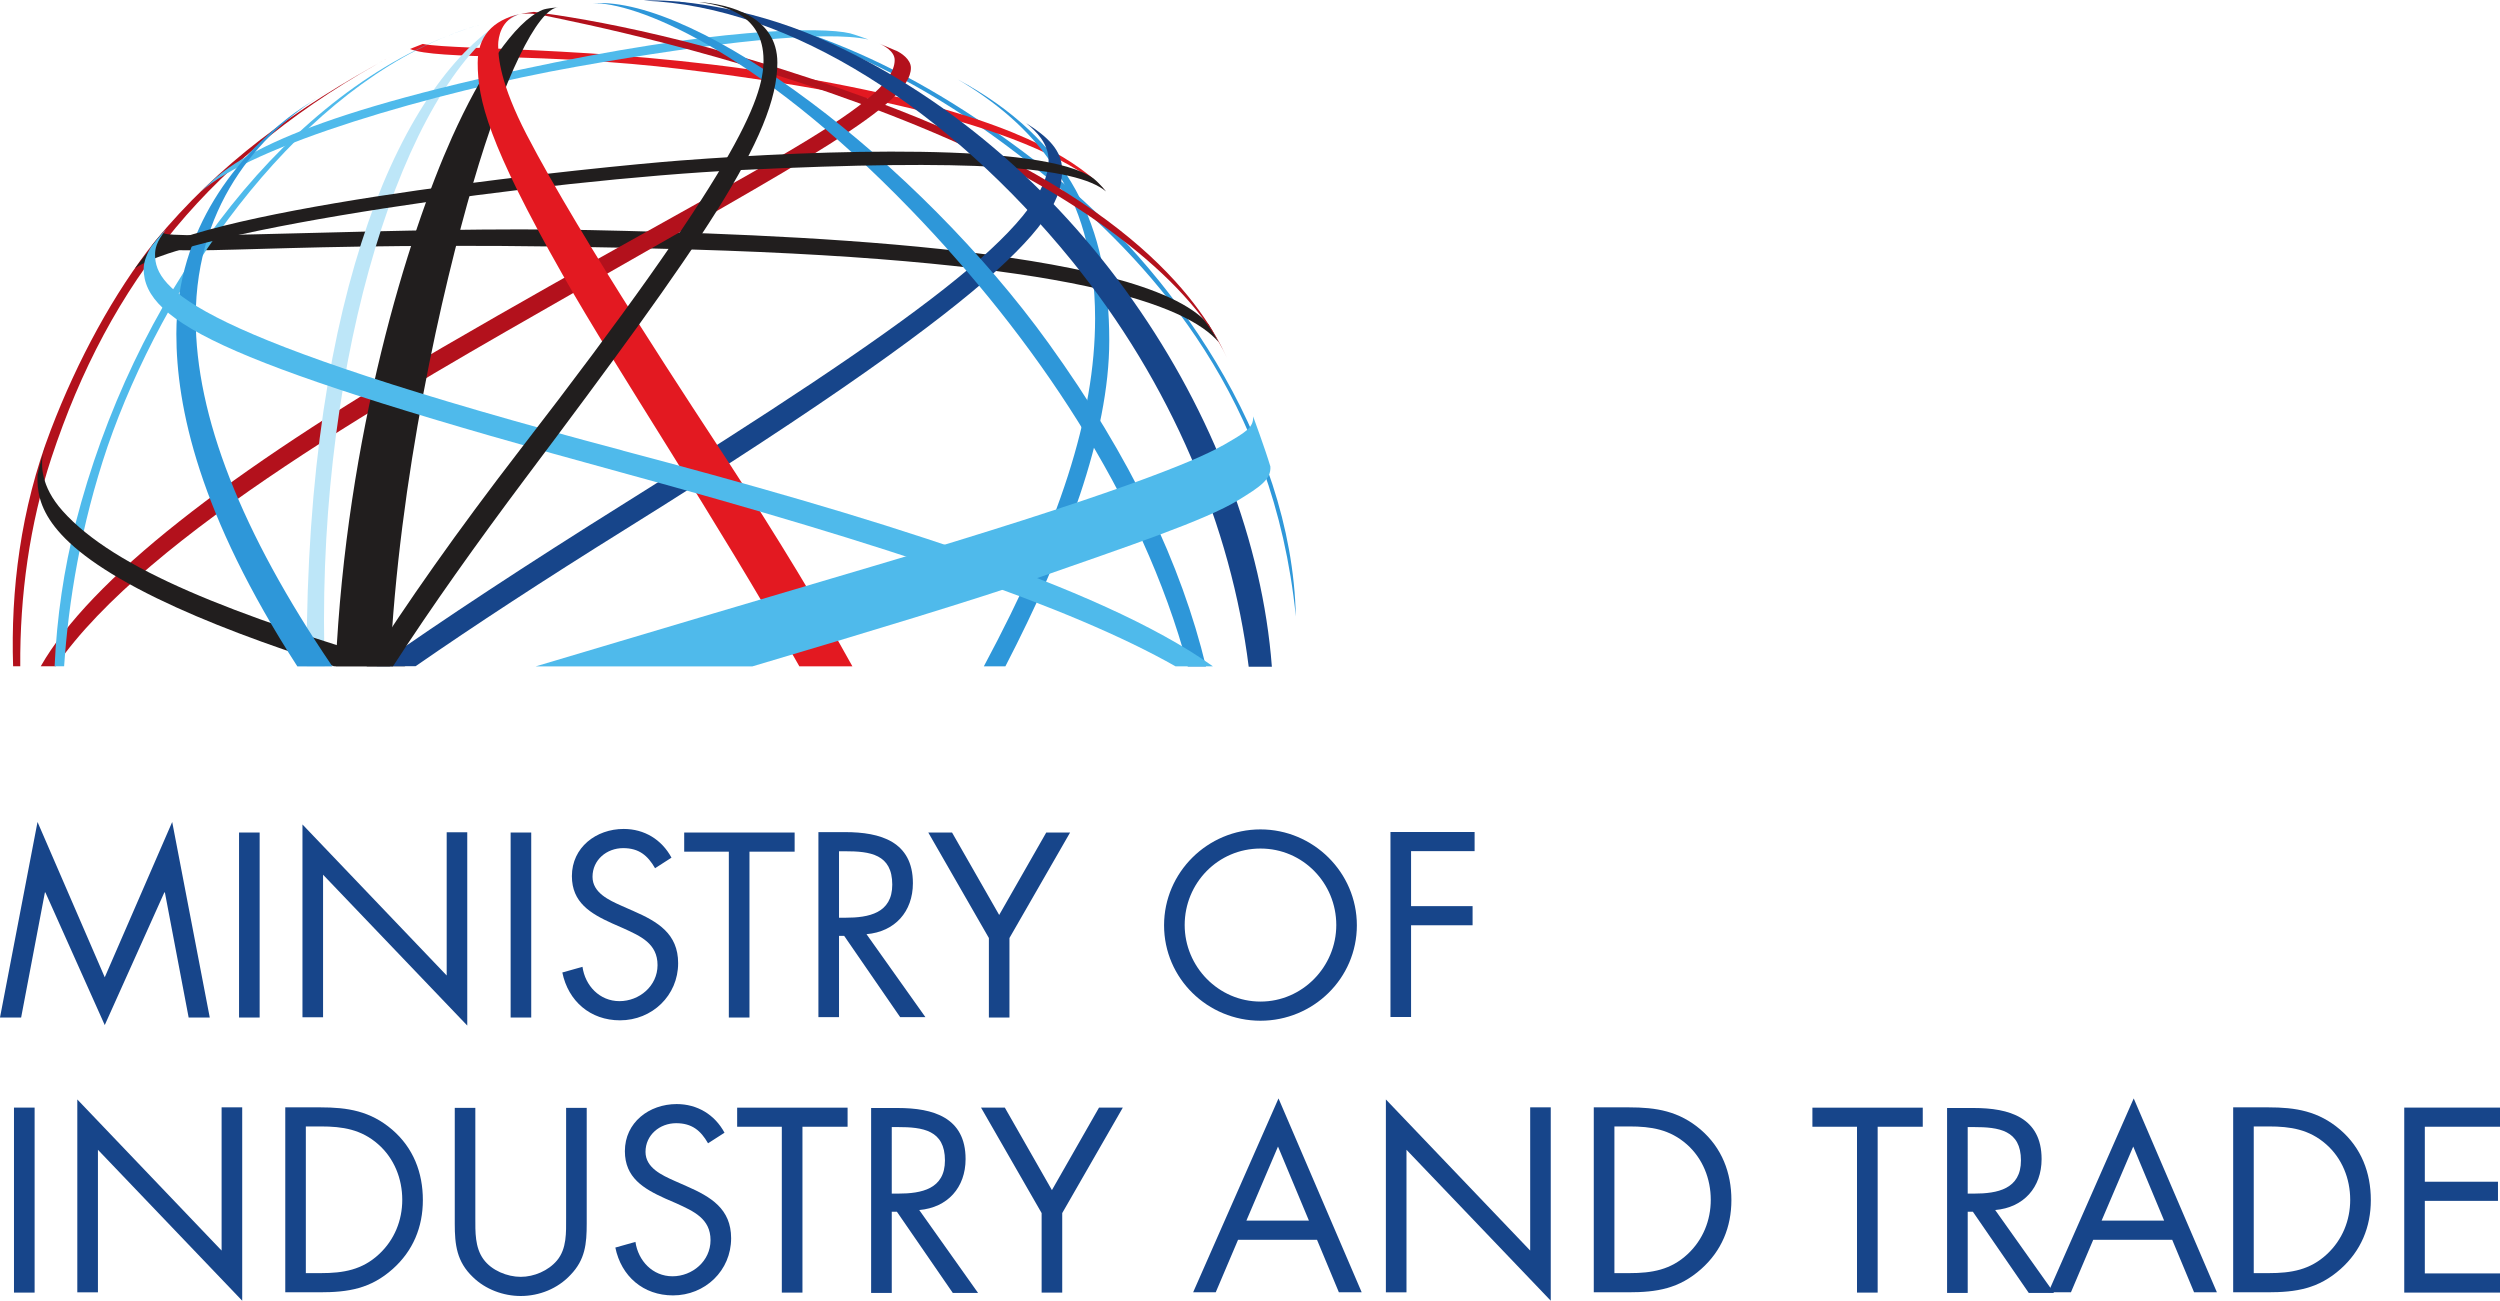 <svg width="308.1pt" height="160.3pt" version="1.2" viewBox="0 0 308.1 160.3" xmlns="http://www.w3.org/2000/svg" xmlns:xlink="http://www.w3.org/1999/xlink">
 <defs>
  <symbol id="a" overflow="visible"></symbol>
  <clipPath id="c">
   <path d="m161 339h77v83h-77z"/>
  </clipPath>
  <clipPath id="b">
   <path d="m167 339h79v83h-79z"/>
  </clipPath>
 </defs>
 <g>
  <path d="m159.7 75.99c-0.484-22.17-15.66-43.16-30.17-54.65-16.95-13.43-30.67-18.81-46.5-21.23 14.8 2.984 29.23 7.508 47.58 23.07 11.54 9.797 26.36 25.86 29.09 52.8" fill="#2e97d9"/>
  <path d="m19.07 29.77c-4.992 6.281-9.52 14.6-12.81 23.22-3.742 9.777-4.949 19.81-4.645 29.12h0.883c-0.062-8.715 1.156-17.54 3.844-25.7 7.125-21.56 19.7-37.53 42.07-49.58-12.28 6.645-21.41 13.37-29.34 22.93" fill="#b3111c"/>
  <path d="m134.5 21.82c-3.496-2.832-10.95-7.793-34.02-11.96-23.42-4.234-44.04-3.605-48.39-4.445l-1.57 0.621c3.391 1.383 16.61 0.434 33.48 2.48 16.86 2.047 42.42 6.211 52.19 14.93l-1.703-1.633" fill="#e31921"/>
  <path d="m150.2 42.18c-3.949-4.621-18.11-10.04-64.97-11.43-47.57-1.414-62.38 1.066-66.61-0.348 0 0 1.082-1.379 1.453-1.75 8e-3 1.066 29.95-0.785 52.63-0.297 22.1 0.477 68 1.898 76.24 11.63 0.578 0.926 1.258 2.191 1.258 2.191" fill="#211e1e"/>
  <path d="m108.4 5.367c-0.133-0.055-0.231-0.094-0.231-0.094s0.09 0.039 0.231 0.094" fill="#b3111c"/>
  <path d="m110.4 6.234c-0.477-0.207-1.566-0.672-2.035-0.863 0.535 0.234 1.895 0.934 1.895 2.023 0 5.734-18.54 13.82-55.72 35.42-26.62 15.48-43.42 28.64-49.52 39.3h1.84c11.23-16.35 42.98-34.09 63.71-45.96 28.89-16.55 41.69-23.25 41.69-27.79 0-1.07-1.246-1.871-1.852-2.137" fill="#b3111c"/>
  <path d="m37.8 81.14c0 0.324 0.012 0.648 0.012 0.973h2.215c-0.062-1.887-0.098-3.773-0.098-5.66 0-36 10.92-67.96 23.96-74.67 0 0-0.676 0.027-1.348 0.426-12.73 7.484-24.75 33.32-24.75 78.93" fill="#bde6f8"/>
 </g>
 <g fill="#4fbaeb">
  <path d="m9.32 64.49c-1.438 5.625-2.32 11.57-2.59 17.62h1.172c0.539-7.926 2.035-17.3 5.363-27.11 6.832-19.76 22.37-42.64 41.82-50.55-20.96 8.367-38.71 32.5-45.77 60.04"/>
  <path d="m55.09 4.457c1.332-0.531 2.672-1.008 4.027-1.406-1.359 0.391-2.699 0.863-4.027 1.406"/>
  <path d="m107 4.867c-5.238-1.148-18.66 0.281-35.97 3.355-17.45 3.098-40.26 9.781-46.25 15.41 3.457-3.688 10.23-8.762 39.31-15.04 23.91-5.156 37.13-5.332 40.69-4.48 1.016 0.293 2.23 0.75 2.23 0.75"/>
 </g>
 <g>
  <path d="m118 9.766c9.234 5.449 16.96 13.71 16.96 29.46 0 12.07-4.406 25.5-13.71 42.89h2.656c7.422-14.35 12.8-28.59 12.8-40.13 0-14.02-4.758-24.7-18.71-32.22" fill="#2e97d9"/>
  <path d="m5.312 55.91c0.164-0.527 0.285-0.902 0.285-0.902s-0.16 0.328-0.285 0.902" fill="#211e1e"/>
  <path d="m7.711 62.96c-2.727-3.055-2.676-5.715-2.398-7.047-0.223 0.754-0.531 1.82-0.691 2.652-0.117 3.523 0.969 8.461 14.7 15.16 6.117 2.984 13.61 5.75 21.84 8.387h8.809c-21.28-6.344-35.82-11.94-42.26-19.15" fill="#211e1e"/>
  <path d="m40.32 11.32s-2.793 1.629-4.816 3.195c-5.883 4.551-13.77 13.45-13.77 26.63 0 9.027 2.762 22.14 14.91 40.98h4.316c-11.27-16.59-16.84-30.89-16.84-42.91 0-14.7 8.742-23.53 16.2-27.9" fill="#2e97d9"/>
  <path d="m126.5 15.21c1.16 0.938 2.727 2.438 2.727 4.555 0 7.98-16.93 20.17-52.16 42.2-12.27 7.676-22.36 14.32-30.64 20.14h4.785c7.242-5.012 15.78-10.6 25.86-16.88 50.22-31.29 53.82-38.97 53.82-44.28 0-2.414-1.777-4.078-4.383-5.742" fill="#17458a"/>
  <path d="m64.12 1.734c1.473-0.172 2.238 0.023 5.027 0.609 7.461 1.555 28.09 6.16 47.86 14.84 14.89 6.539 29.39 16.62 34.2 26.9-2.738-5.91-11.12-19.83-43.89-31.82-20.48-7.5-34.68-9.906-41.52-10.8 0 0-1.305 0.16-1.668 0.281" fill="#b3111c"/>
 </g>
 <g transform="translate(-88.7 -339)" clip-path="url(#c)">
  <path d="m161.8 339.4c4.859-0.144 19.63 5.215 39.21 25.51 14.98 15.52 28.41 35.1 34.07 56.23h2.242c-3.035-12.57-9.234-25.74-19.4-39.84-16.21-22.5-43.27-42.79-56.12-41.9" fill="#2e97d9"/>
 </g>
 <g>
  <path d="m55.71 16.91c-5.473 12.2-13.03 36.72-14.34 65.2h6.68c1.129-23.25 6.43-46.39 10.27-59.57 3.766-12.91 7.918-21.44 10.46-21.64-0.418 0.043-1.363 0.113-1.918 0.316-3.48 1.484-7.602 7.801-11.15 15.69" fill="#211e1e"/>
  <path d="m136.3 23.59c-3.727-3.117-16.56-4.008-44.98-2.637-24.34 1.172-68.18 7.414-74.68 12.12 0 0 1.066-1.418 1.637-2.082 11.03-5.902 55.61-10.45 65.59-11.21 17.27-1.316 44.74-2.277 50.9 2.219 0.828 0.68 1.535 1.586 1.535 1.586" fill="#211e1e"/>
  <path d="m64.92 16.63c-3.289-6.352-3.527-9.602-3.527-11.08 0-0.875 0.34-3.246 2.723-3.82-3.465 0.731-5.246 2.844-5.246 6.016 0 4.547 1.297 9.945 10.47 26.11 6.875 12.12 18.65 29.62 29.17 48.26h6.539c-4.102-7.41-9.07-15.64-15.07-24.85-3.953-6.062-18.45-27.89-25.06-40.64" fill="#e31921"/>
  <path d="m76.74 55.52c-53.1-14.07-57.63-19.91-57.63-24.12 0-0.707 0.121-1.535 1.34-3.109-0.609 0.531-1.828 2.117-1.828 2.117-0.438 0.727-0.918 1.801-0.918 2.703 0 6.738 10.75 11.98 59.07 25.17 32.5 8.879 55.14 16.47 68.1 23.84h4.609c-14.12-10.07-43.02-18.72-72.74-26.59" fill="#4fbaeb"/>
 </g>
 <g transform="translate(-88.7 -339)" clip-path="url(#b)">
  <path d="m189.7 343.7c-9.082-3.945-17.94-4.84-21.69-4.625 18.26 0.688 37.83 13.69 52.73 32 12.33 15.15 19.7 32.91 21.85 50.09h2.855c-2.309-30.51-24.73-63.96-55.75-77.46" fill="#17458a"/>
 </g>
 <path d="m86.1 0.238c2.723 0.418 7.996 1.277 7.996 7.188 0 4.871-3.383 13.56-29.98 47.97-7.867 10.2-14.05 19.02-18.93 26.72h3.246c4.809-7.422 10.32-15.16 16.28-23.12 21.66-28.87 31.09-42.27 31.09-51.27 0-5.762-6.016-7.211-9.707-7.488" fill="#211e1e"/>
 <path d="m150.6 54.94c-3.305 1.906-13.77 6.188-43.12 14.87-11.51 3.398-26.85 7.949-41.48 12.32h26.71c13.77-4.078 28.01-8.398 34.86-10.8 11.66-4.086 20.96-7.195 25.05-9.699 2.621-1.609 4.051-2.527 3.941-4.141-0.633-2.137-2.129-6.18-2.129-6.18 0.082 1.395-0.863 1.934-3.824 3.641" fill="#4fbaeb"/>
 <g fill="#17458a">
  <g>
   <path d="m4.625 101.3 8.285 19.14 8.312-19.14 4.629 24.1h-2.602l-2.93-15.42h-0.066l-7.344 16.35-7.316-16.35h-0.059l-2.93 15.42h-2.605l4.625-24.1"/>
   <path d="m29.46 125.4h2.539v-22.8h-2.539z"/>
   <path d="m37.27 101.6 17.78 18.62v-17.65h2.535v23.82l-17.77-18.59v17.57h-2.539v-23.77"/>
   <path d="m62.93 125.4h2.539v-22.8h-2.539z"/>
   <path d="m80.73 107c-0.906-1.574-1.992-2.477-3.93-2.477-2.027 0-3.777 1.445-3.777 3.535 0 1.961 2.02 2.875 3.566 3.566l1.512 0.668c2.961 1.301 5.473 2.777 5.473 6.41 0 3.984-3.203 7.043-7.164 7.043-3.66 0-6.383-2.363-7.109-5.895l2.484-0.699c0.328 2.328 2.113 4.23 4.559 4.23 2.449 0 4.691-1.867 4.691-4.441 0-2.66-2.086-3.566-4.207-4.535l-1.387-0.609c-2.664-1.207-4.961-2.566-4.961-5.828 0-3.539 2.996-5.809 6.383-5.809 2.539 0 4.684 1.301 5.891 3.539l-2.023 1.301"/>
   <path d="m92.36 125.4h-2.539v-20.44h-5.5v-2.359h13.61v2.359h-5.566v20.44"/>
   <path d="m103.4 113.1h0.793c2.867 0 5.77-0.547 5.77-4.078 0-3.758-2.75-4.113-5.805-4.113h-0.758zm0 12.25h-2.539v-22.8h3.297c4.32 0 8.348 1.148 8.348 6.293 0 3.504-2.211 5.984-5.719 6.285l7.258 10.22h-3.113l-6.895-10.01h-0.637v10.01"/>
   <path d="m114.4 102.6h2.93l5.809 10.16 5.801-10.16h2.938l-7.473 13v9.797h-2.535v-9.797l-7.469-13"/>
   <path d="m146 114c0 5.141 4.168 9.434 9.344 9.434 5.168 0 9.34-4.293 9.34-9.434 0-5.168-4.113-9.426-9.34-9.426-5.234 0-9.344 4.258-9.344 9.426zm21.22 0.035c0 6.559-5.379 11.76-11.88 11.76-6.504 0-11.88-5.203-11.88-11.76 0-6.531 5.379-11.82 11.88-11.82 6.5 0 11.88 5.293 11.88 11.82"/>
   <path d="m173.9 104.9v6.773h7.582v2.355h-7.582v11.31h-2.539v-22.8h10.37v2.359h-7.828"/>
   <path d="m1.723 159.3h2.543v-22.8h-2.543z"/>
   <path d="m9.531 135.5 17.78 18.62v-17.65h2.539v23.83l-17.78-18.6v17.57h-2.543v-23.77"/>
   <path d="m39.54 156.9c2.777 0 5.109-0.395 7.195-2.355 1.875-1.754 2.84-4.145 2.84-6.68 0-2.602-0.996-5.109-2.961-6.84-2.082-1.84-4.387-2.203-7.074-2.203h-1.848v18.08zm-4.383-20.43h4.293c3.418 0 6.195 0.453 8.883 2.75 2.605 2.238 3.781 5.289 3.781 8.676 0 3.328-1.207 6.258-3.715 8.496-2.723 2.422-5.441 2.871-9.012 2.871h-4.23v-22.79"/>
   <path d="m58.58 150.1c0 1.691-0.062 3.625 1 5.086 0.996 1.383 2.93 2.172 4.594 2.172 1.633 0 3.414-0.754 4.477-2.027 1.207-1.453 1.117-3.445 1.117-5.23v-13.57h2.539v14.27c0 2.48-0.184 4.441-1.996 6.316-1.574 1.691-3.84 2.602-6.137 2.602-2.145 0-4.352-0.82-5.891-2.328-2-1.902-2.238-3.988-2.238-6.59v-14.27h2.535v13.57"/>
   <path d="m87.26 140.9c-0.902-1.574-1.992-2.477-3.93-2.477-2.023 0-3.777 1.449-3.777 3.535 0 1.965 2.027 2.875 3.566 3.566l1.512 0.668c2.965 1.301 5.473 2.777 5.473 6.41 0 3.988-3.207 7.043-7.164 7.043-3.66 0-6.379-2.355-7.105-5.895l2.477-0.699c0.336 2.328 2.121 4.238 4.566 4.238 2.449 0 4.688-1.875 4.688-4.449 0-2.66-2.086-3.566-4.203-4.535l-1.387-0.602c-2.664-1.207-4.965-2.566-4.965-5.836 0-3.539 2.996-5.801 6.383-5.801 2.539 0 4.688 1.293 5.895 3.531l-2.027 1.301"/>
   <path d="m98.89 159.3h-2.539v-20.44h-5.504v-2.352h13.61v2.352h-5.562v20.44"/>
   <path d="m109.9 147.1h0.785c2.871 0 5.77-0.551 5.77-4.086 0-3.75-2.75-4.113-5.801-4.113h-0.754zm0 12.24h-2.543v-22.79h3.297c4.324 0 8.344 1.148 8.344 6.289 0 3.504-2.207 5.98-5.711 6.285l7.25 10.22h-3.113l-6.891-10.01h-0.633v10.01"/>
   <path d="m120.9 136.5h2.934l5.805 10.17 5.805-10.17h2.934l-7.469 13v9.797h-2.539v-9.797l-7.469-13"/>
   <path d="m157.5 141.3-3.895 9.129h7.707zm-4.922 11.49-2.75 6.469h-2.785l10.52-23.89 10.25 23.89h-2.812l-2.695-6.469h-9.73"/>
   <path d="m170.8 135.5 17.78 18.62v-17.65h2.535v23.83l-17.78-18.6v17.57h-2.539v-23.77"/>
   <path d="m200.8 156.9c2.781 0 5.109-0.395 7.199-2.355 1.871-1.754 2.836-4.145 2.836-6.68 0-2.602-0.996-5.109-2.957-6.84-2.094-1.84-4.383-2.203-7.078-2.203h-1.84v18.08zm-4.383-20.43h4.293c3.418 0 6.195 0.453 8.891 2.75 2.594 2.238 3.777 5.289 3.777 8.676 0 3.328-1.207 6.258-3.719 8.496-2.727 2.422-5.438 2.871-9.008 2.871h-4.234v-22.79"/>
   <path d="m231.4 159.3h-2.543v-20.44h-5.496v-2.352h13.6v2.352h-5.559v20.44"/>
   <path d="m242.5 147.1h0.785c2.875 0 5.777-0.551 5.777-4.086 0-3.75-2.75-4.113-5.809-4.113h-0.754zm0 12.24h-2.543v-22.79h3.297c4.324 0 8.352 1.148 8.352 6.289 0 3.504-2.215 5.98-5.719 6.285l7.254 10.22h-3.113l-6.891-10.01h-0.637v10.01"/>
   <path d="m262.9 141.3-3.898 9.129h7.707zm-4.93 11.49-2.746 6.469h-2.785l10.52-23.89 10.25 23.89h-2.812l-2.695-6.469h-9.734"/>
   <path d="m279.6 156.9c2.781 0 5.109-0.395 7.195-2.355 1.875-1.754 2.844-4.145 2.844-6.68 0-2.602-0.996-5.109-2.961-6.84-2.086-1.84-4.391-2.203-7.078-2.203h-1.848v18.08zm-4.383-20.43h4.297c3.414 0 6.195 0.453 8.887 2.75 2.602 2.238 3.781 5.289 3.781 8.676 0 3.328-1.215 6.258-3.723 8.496-2.723 2.422-5.441 2.871-9.012 2.871h-4.23v-22.79"/>
   <path d="m296.3 136.5h11.82v2.359h-9.285v6.777h9.016v2.359h-9.016v8.941h9.285v2.363h-11.82v-22.8"/>
  </g>
  <g transform="translate(-88.7 -339)">
   <use x="796.464" y="183.067" xlink:href="#a"/>
   <use x="780.155" y="195.067" xlink:href="#a"/>
   <use x="787.76" y="207.067" xlink:href="#a"/>
   <use x="766.7" y="219.067" xlink:href="#a"/>
   <use x="813.007" y="231.067" xlink:href="#a"/>
   <use x="804.037" y="243.067" xlink:href="#a"/>
   <use x="781.09" y="255.067" xlink:href="#a"/>
   <use x="797.533" y="267.067" xlink:href="#a"/>
   <use x="810.496" y="279.067" xlink:href="#a"/>
   <use x="810.488" y="291.067" xlink:href="#a"/>
   <use x="789.424" y="303.067" xlink:href="#a"/>
  </g>
 </g>
</svg>
